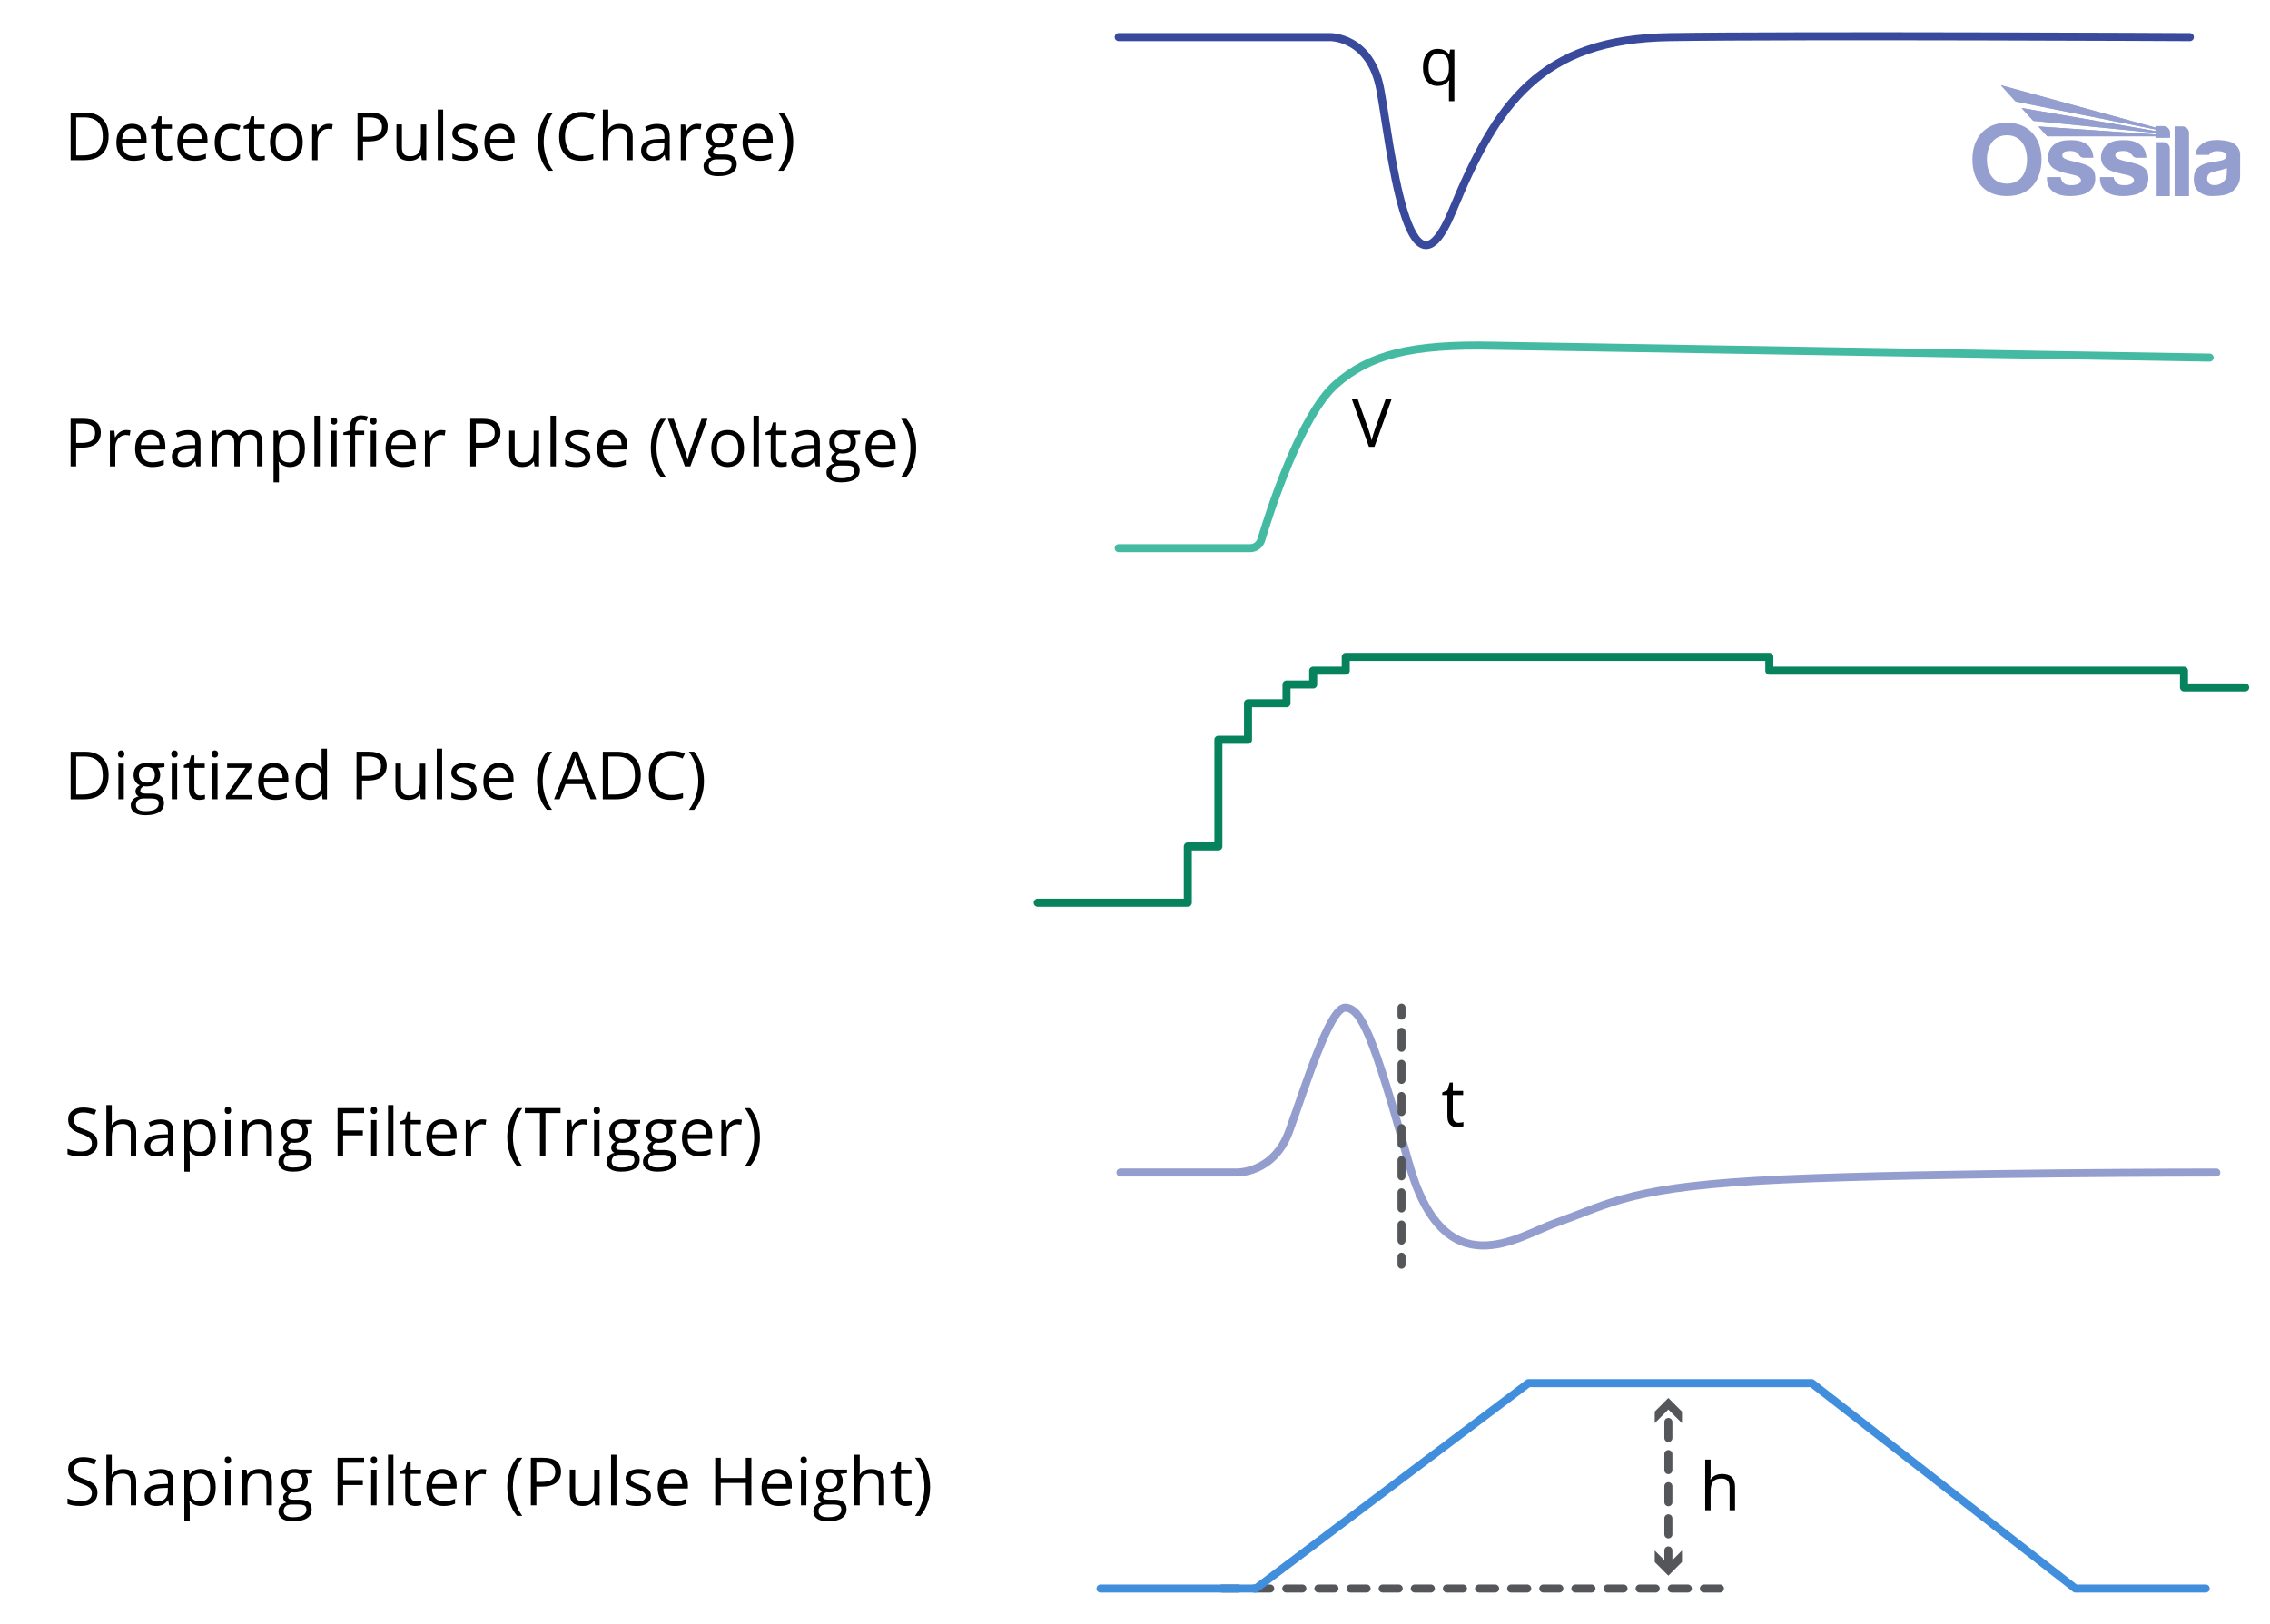 <svg viewBox="0 0 848 606.89" xmlns:xlink="http://www.w3.org/1999/xlink" height="606.89" width="848" xmlns="http://www.w3.org/2000/svg" data-name="Layer 2" id="Layer_2">
  <defs>
    <style>
      .cls-1 {
        fill: #54565a;
      }

      .cls-2 {
        stroke: #39499b;
      }

      .cls-2, .cls-3, .cls-4, .cls-5, .cls-6, .cls-7 {
        fill: none;
      }

      .cls-2, .cls-3, .cls-5, .cls-6, .cls-7 {
        stroke-linecap: round;
        stroke-linejoin: round;
        stroke-width: 3px;
      }

      .cls-3 {
        stroke: #418edd;
      }

      .cls-5 {
        stroke: #939ecf;
      }

      .cls-8 {
        clip-path: url(#clippath-1);
      }

      .cls-9 {
        fill: #949fd0;
      }

      .cls-10 {
        clip-path: url(#clippath-3);
      }

      .cls-11 {
        clip-path: url(#clippath-2);
      }

      .cls-12 {
        clip-path: url(#clippath);
      }

      .cls-6 {
        stroke: #44baa3;
      }

      .cls-7 {
        stroke: #06835c;
      }
    </style>
    <clipPath id="clippath">
      <rect height="41.42" width="100" y="31.84" x="736.84" class="cls-4"></rect>
    </clipPath>
    <clipPath id="clippath-1">
      <rect height="41.42" width="100" y="31.84" x="736.84" class="cls-4"></rect>
    </clipPath>
    <clipPath id="clippath-2">
      <path d="M747.46,31.84l5.53,6.12,52.26,10.41v.6l-50.05-8.61,4.36,4.8,45.69,4.5v.59c-14.65-1.01-29.15-1.99-43.79-3l3.34,3.68c13.52,0,26.92,0,40.44,0v.51h5.38v-1.79c0-1.39-1.11-2.53-2.47-2.53h-2.91v.56l-57.79-15.84Z" class="cls-4"></path>
    </clipPath>
    <clipPath id="clippath-3">
      <rect height="41.42" width="100" y="31.84" x="736.84" class="cls-4"></rect>
    </clipPath>
  </defs>
  <g>
    <path d="M40.57,50.79c0,2.93-.8,5.18-2.39,6.73-1.59,1.55-3.88,2.33-6.87,2.33h-4.92v-17.77h5.45c2.76,0,4.91.77,6.44,2.3,1.53,1.53,2.3,3.67,2.3,6.42ZM38.38,50.86c0-2.32-.58-4.06-1.74-5.24-1.16-1.17-2.89-1.76-5.18-1.76h-3v14.2h2.52c2.46,0,4.32-.61,5.56-1.82,1.24-1.21,1.86-3,1.86-5.38Z"></path>
    <path d="M49.86,60.09c-1.97,0-3.52-.6-4.66-1.8s-1.71-2.87-1.71-5,.53-3.85,1.59-5.12,2.48-1.9,4.26-1.9c1.67,0,2.99.55,3.96,1.65.97,1.1,1.46,2.55,1.46,4.35v1.28h-9.18c.04,1.56.44,2.75,1.19,3.56s1.81,1.22,3.17,1.22c1.43,0,2.85-.3,4.25-.9v1.8c-.71.31-1.39.53-2.02.66-.64.13-1.4.2-2.3.2ZM49.31,47.97c-1.07,0-1.92.35-2.56,1.05-.64.7-1.01,1.66-1.12,2.89h6.97c0-1.27-.28-2.25-.85-2.92s-1.38-1.02-2.43-1.02Z"></path>
    <path d="M62.5,58.43c.36,0,.7-.03,1.03-.08.33-.05.6-.11.79-.16v1.54c-.22.1-.54.19-.97.26-.43.07-.81.1-1.15.1-2.58,0-3.87-1.36-3.87-4.07v-7.93h-1.91v-.97l1.91-.84.85-2.84h1.17v3.09h3.87v1.57h-3.87v7.84c0,.8.19,1.42.57,1.85s.9.64,1.57.64Z"></path>
    <path d="M72.61,60.09c-1.97,0-3.52-.6-4.66-1.8s-1.71-2.87-1.71-5,.53-3.85,1.59-5.12,2.48-1.9,4.26-1.9c1.67,0,2.99.55,3.96,1.65.97,1.1,1.46,2.55,1.46,4.35v1.28h-9.18c.04,1.56.44,2.75,1.19,3.56s1.81,1.22,3.17,1.22c1.43,0,2.85-.3,4.25-.9v1.8c-.71.31-1.39.53-2.02.66-.64.13-1.4.2-2.3.2ZM72.07,47.97c-1.07,0-1.92.35-2.56,1.05-.64.7-1.01,1.66-1.12,2.89h6.97c0-1.27-.28-2.25-.85-2.92s-1.38-1.02-2.43-1.02Z"></path>
    <path d="M86.28,60.09c-1.93,0-3.42-.59-4.48-1.78-1.06-1.19-1.59-2.87-1.59-5.04s.54-3.95,1.61-5.17c1.07-1.22,2.6-1.82,4.59-1.82.64,0,1.28.07,1.92.21s1.14.3,1.51.49l-.62,1.71c-.45-.18-.93-.33-1.46-.44-.53-.12-.99-.18-1.4-.18-2.71,0-4.06,1.73-4.06,5.18,0,1.64.33,2.89.99,3.77.66.88,1.64,1.31,2.94,1.31,1.11,0,2.25-.24,3.42-.72v1.79c-.89.46-2.01.69-3.37.69Z"></path>
    <path d="M97.11,58.43c.36,0,.7-.03,1.03-.08.33-.05.6-.11.79-.16v1.54c-.22.1-.54.19-.97.26-.43.07-.81.1-1.15.1-2.58,0-3.87-1.36-3.87-4.07v-7.93h-1.91v-.97l1.91-.84.85-2.84h1.17v3.09h3.87v1.57h-3.87v7.84c0,.8.19,1.42.57,1.85s.9.64,1.57.64Z"></path>
    <path d="M113.09,53.17c0,2.17-.55,3.87-1.64,5.09-1.09,1.22-2.61,1.83-4.53,1.83-1.19,0-2.25-.28-3.17-.84s-1.64-1.36-2.14-2.41c-.5-1.04-.75-2.27-.75-3.67,0-2.17.54-3.86,1.63-5.08,1.09-1.21,2.59-1.82,4.52-1.82s3.35.62,4.44,1.86c1.1,1.24,1.65,2.92,1.65,5.03ZM102.94,53.17c0,1.7.34,3,1.02,3.89.68.89,1.68,1.34,3,1.34s2.32-.44,3.01-1.33c.69-.89,1.03-2.19,1.03-3.9s-.34-2.98-1.03-3.86c-.68-.88-1.7-1.32-3.03-1.32s-2.32.43-2.99,1.3c-.67.87-1.01,2.16-1.01,3.88Z"></path>
    <path d="M122.71,46.28c.59,0,1.12.05,1.59.15l-.28,1.87c-.55-.12-1.04-.18-1.46-.18-1.08,0-2,.44-2.77,1.31s-1.15,1.97-1.15,3.27v7.15h-2.02v-13.32h1.67l.23,2.47h.1c.49-.87,1.09-1.54,1.79-2.01.7-.47,1.46-.71,2.3-.71Z"></path>
    <path d="M144.83,47.25c0,1.8-.61,3.18-1.84,4.15-1.23.97-2.98,1.45-5.27,1.45h-2.09v6.99h-2.07v-17.77h4.61c4.44,0,6.66,1.73,6.66,5.18ZM135.63,51.08h1.86c1.83,0,3.16-.3,3.98-.89.82-.59,1.23-1.54,1.23-2.84,0-1.18-.39-2.05-1.15-2.63-.77-.58-1.97-.86-3.6-.86h-2.31v7.22Z"></path>
    <path d="M150.14,46.52v8.64c0,1.09.25,1.9.74,2.43s1.27.8,2.32.8c1.39,0,2.41-.38,3.06-1.14.64-.76.97-2.01.97-3.73v-7h2.02v13.32h-1.67l-.29-1.79h-.11c-.41.66-.99,1.16-1.72,1.51-.73.35-1.57.52-2.51.52-1.62,0-2.83-.38-3.64-1.16-.81-.77-1.21-2-1.21-3.7v-8.72h2.04Z"></path>
    <path d="M165.55,59.85h-2.02v-18.92h2.02v18.92Z"></path>
    <path d="M178.42,56.21c0,1.24-.46,2.2-1.39,2.87s-2.22,1.01-3.89,1.01c-1.77,0-3.14-.28-4.13-.84v-1.87c.64.32,1.33.58,2.06.77.73.19,1.44.28,2.12.28,1.05,0,1.86-.17,2.43-.5s.85-.85.85-1.54c0-.52-.23-.96-.67-1.33-.45-.37-1.33-.8-2.63-1.31-1.24-.46-2.12-.87-2.64-1.21-.52-.34-.91-.74-1.17-1.17s-.38-.96-.38-1.57c0-1.09.44-1.94,1.33-2.57.88-.63,2.09-.94,3.63-.94,1.43,0,2.84.29,4.21.88l-.72,1.64c-1.34-.55-2.55-.83-3.63-.83-.96,0-1.68.15-2.16.45s-.73.71-.73,1.24c0,.36.09.66.27.91.18.25.48.49.88.72.4.23,1.18.55,2.33.98,1.58.58,2.65,1.15,3.2,1.74.55.58.83,1.32.83,2.2Z"></path>
    <path d="M187.33,60.09c-1.97,0-3.52-.6-4.66-1.8s-1.71-2.87-1.71-5,.53-3.85,1.59-5.12,2.48-1.9,4.26-1.9c1.67,0,2.99.55,3.96,1.65.97,1.1,1.46,2.55,1.46,4.35v1.28h-9.18c.04,1.56.44,2.75,1.19,3.56s1.81,1.22,3.17,1.22c1.43,0,2.85-.3,4.25-.9v1.8c-.71.31-1.39.53-2.02.66-.64.13-1.4.2-2.3.2ZM186.78,47.97c-1.07,0-1.92.35-2.56,1.05-.64.7-1.01,1.66-1.12,2.89h6.97c0-1.27-.28-2.25-.85-2.92s-1.38-1.02-2.43-1.02Z"></path>
    <path d="M200.99,53.03c0-2.15.31-4.16.94-6.03.63-1.87,1.53-3.51,2.72-4.92h1.97c-1.17,1.56-2.04,3.28-2.63,5.15s-.88,3.8-.88,5.77.3,3.85.9,5.7c.6,1.86,1.46,3.55,2.59,5.08h-1.94c-1.19-1.38-2.1-2.99-2.72-4.83-.62-1.84-.94-3.82-.94-5.93Z"></path>
    <path d="M217.42,43.67c-1.95,0-3.5.65-4.63,1.95s-1.7,3.08-1.7,5.34.54,4.12,1.64,5.39c1.09,1.27,2.64,1.9,4.66,1.9,1.24,0,2.65-.22,4.24-.67v1.81c-1.23.46-2.75.69-4.56.69-2.62,0-4.64-.79-6.06-2.38-1.42-1.59-2.13-3.84-2.13-6.77,0-1.83.34-3.44,1.03-4.81.68-1.38,1.67-2.44,2.97-3.18,1.29-.75,2.81-1.12,4.56-1.12,1.86,0,3.49.34,4.89,1.02l-.88,1.78c-1.35-.63-2.69-.95-4.04-.95Z"></path>
    <path d="M234.33,59.85v-8.62c0-1.09-.25-1.9-.74-2.43-.49-.54-1.27-.8-2.32-.8-1.4,0-2.43.38-3.07,1.14-.64.76-.97,2.01-.97,3.74v6.97h-2.02v-18.92h2.02v5.73c0,.69-.03,1.26-.1,1.71h.12c.4-.64.96-1.14,1.7-1.51.73-.37,1.57-.55,2.51-.55,1.63,0,2.85.39,3.67,1.16.81.77,1.22,2,1.22,3.69v8.69h-2.02Z"></path>
    <path d="M248.68,59.85l-.4-1.9h-.1c-.66.83-1.33,1.4-1.99,1.7-.66.29-1.48.44-2.47.44-1.32,0-2.36-.34-3.11-1.02s-1.12-1.65-1.12-2.91c0-2.69,2.15-4.1,6.46-4.23l2.26-.07v-.83c0-1.04-.23-1.82-.67-2.32s-1.17-.75-2.16-.75c-1.11,0-2.37.34-3.77,1.02l-.62-1.54c.66-.36,1.38-.64,2.16-.84.78-.2,1.57-.3,2.35-.3,1.59,0,2.77.35,3.53,1.06s1.15,1.84,1.15,3.39v9.09h-1.5ZM244.12,58.43c1.26,0,2.24-.34,2.96-1.03.72-.69,1.08-1.65,1.08-2.89v-1.2l-2.02.08c-1.6.06-2.76.31-3.47.75-.71.44-1.06,1.13-1.06,2.06,0,.73.22,1.29.66,1.67.44.38,1.06.57,1.85.57Z"></path>
    <path d="M260.41,46.28c.59,0,1.12.05,1.59.15l-.28,1.87c-.55-.12-1.04-.18-1.46-.18-1.08,0-2,.44-2.77,1.31s-1.15,1.97-1.15,3.27v7.15h-2.02v-13.32h1.67l.23,2.47h.1c.49-.87,1.09-1.54,1.79-2.01.7-.47,1.46-.71,2.3-.71Z"></path>
    <path d="M275.4,46.52v1.28l-2.47.29c.23.28.43.65.61,1.11s.27.97.27,1.55c0,1.3-.45,2.35-1.34,3.12s-2.12,1.17-3.67,1.17c-.4,0-.77-.03-1.12-.1-.86.45-1.29,1.03-1.29,1.71,0,.36.15.63.45.81.3.17.81.26,1.54.26h2.36c1.44,0,2.55.3,3.32.91.77.61,1.16,1.49,1.16,2.65,0,1.48-.59,2.6-1.77,3.37-1.18.77-2.91,1.16-5.18,1.16-1.74,0-3.09-.32-4.03-.97-.94-.65-1.42-1.56-1.42-2.75,0-.81.26-1.51.78-2.1.52-.59,1.25-.99,2.19-1.2-.34-.15-.63-.39-.86-.72s-.35-.7-.35-1.13c0-.49.13-.91.39-1.28.26-.36.67-.72,1.23-1.06-.69-.28-1.25-.77-1.68-1.45s-.65-1.46-.65-2.33c0-1.46.44-2.58,1.31-3.37.88-.79,2.12-1.19,3.72-1.19.7,0,1.33.08,1.88.24h4.61ZM264.78,62.08c0,.72.3,1.27.91,1.64.61.37,1.48.56,2.61.56,1.69,0,2.95-.25,3.76-.76.81-.51,1.22-1.19,1.22-2.06,0-.72-.22-1.22-.67-1.5-.45-.28-1.28-.42-2.52-.42h-2.42c-.92,0-1.63.22-2.14.66-.51.44-.77,1.07-.77,1.88ZM265.87,50.79c0,.93.26,1.64.79,2.12.53.48,1.26.72,2.2.72,1.97,0,2.95-.96,2.95-2.87s-1-3-2.99-3c-.95,0-1.68.26-2.19.77-.51.51-.77,1.27-.77,2.27Z"></path>
    <path d="M283.77,60.09c-1.97,0-3.52-.6-4.66-1.8s-1.71-2.87-1.71-5,.53-3.85,1.59-5.12,2.48-1.9,4.26-1.9c1.67,0,2.99.55,3.96,1.65.97,1.1,1.46,2.55,1.46,4.35v1.28h-9.18c.04,1.56.44,2.75,1.19,3.56s1.81,1.22,3.17,1.22c1.43,0,2.85-.3,4.25-.9v1.8c-.71.31-1.39.53-2.02.66-.64.13-1.4.2-2.3.2ZM283.22,47.97c-1.07,0-1.92.35-2.56,1.05-.64.7-1.01,1.66-1.12,2.89h6.97c0-1.27-.28-2.25-.85-2.92s-1.38-1.02-2.43-1.02Z"></path>
    <path d="M296.33,53.03c0,2.13-.31,4.12-.94,5.96s-1.53,3.44-2.72,4.8h-1.95c1.13-1.52,1.99-3.21,2.59-5.08.6-1.86.9-3.76.9-5.71s-.29-3.9-.88-5.77c-.59-1.87-1.46-3.59-2.63-5.15h1.97c1.19,1.42,2.1,3.07,2.72,4.94s.94,3.88.94,6.01Z"></path>
  </g>
  <g>
    <path d="M37.65,161.66c0,1.8-.61,3.18-1.84,4.15-1.23.97-2.98,1.45-5.27,1.45h-2.09v6.99h-2.07v-17.77h4.61c4.44,0,6.66,1.73,6.66,5.18ZM28.45,165.49h1.86c1.83,0,3.16-.3,3.98-.89.82-.59,1.23-1.54,1.23-2.84,0-1.18-.39-2.05-1.15-2.63-.77-.58-1.97-.86-3.6-.86h-2.31v7.22Z"></path>
    <path d="M47.15,160.69c.59,0,1.12.05,1.59.15l-.28,1.87c-.55-.12-1.04-.18-1.46-.18-1.08,0-2,.44-2.77,1.31s-1.15,1.97-1.15,3.27v7.15h-2.02v-13.32h1.67l.23,2.47h.1c.49-.87,1.09-1.54,1.79-2.01.7-.47,1.46-.71,2.3-.71Z"></path>
    <path d="M56.86,174.5c-1.97,0-3.52-.6-4.66-1.8s-1.71-2.87-1.71-5,.53-3.85,1.59-5.12,2.48-1.9,4.26-1.9c1.67,0,2.99.55,3.96,1.65.97,1.1,1.46,2.55,1.46,4.35v1.28h-9.18c.04,1.56.44,2.75,1.19,3.56s1.81,1.22,3.17,1.22c1.43,0,2.85-.3,4.25-.9v1.8c-.71.31-1.39.53-2.02.66-.64.13-1.4.2-2.3.2ZM56.31,162.38c-1.07,0-1.92.35-2.56,1.05-.64.7-1.01,1.66-1.12,2.89h6.97c0-1.27-.28-2.25-.85-2.92s-1.38-1.02-2.43-1.02Z"></path>
    <path d="M73.39,174.26l-.4-1.9h-.1c-.66.83-1.33,1.4-1.99,1.7-.66.29-1.48.44-2.47.44-1.32,0-2.36-.34-3.11-1.02s-1.12-1.65-1.12-2.91c0-2.69,2.15-4.1,6.46-4.23l2.26-.07v-.83c0-1.04-.23-1.82-.67-2.32s-1.17-.75-2.16-.75c-1.11,0-2.37.34-3.77,1.02l-.62-1.54c.66-.36,1.38-.64,2.16-.84.78-.2,1.57-.3,2.35-.3,1.59,0,2.77.35,3.53,1.06s1.15,1.84,1.15,3.39v9.09h-1.5ZM68.83,172.83c1.26,0,2.24-.34,2.96-1.03.72-.69,1.08-1.65,1.08-2.89v-1.2l-2.02.08c-1.6.06-2.76.31-3.47.75-.71.44-1.06,1.13-1.06,2.06,0,.73.22,1.29.66,1.67.44.38,1.06.57,1.85.57Z"></path>
    <path d="M96.03,174.26v-8.67c0-1.06-.23-1.86-.68-2.39-.45-.53-1.16-.8-2.12-.8-1.26,0-2.18.36-2.78,1.08-.6.72-.9,1.83-.9,3.33v7.44h-2.02v-8.67c0-1.06-.23-1.86-.68-2.39-.45-.53-1.16-.8-2.13-.8-1.26,0-2.19.38-2.78,1.14-.59.76-.88,2-.88,3.73v6.99h-2.02v-13.32h1.64l.33,1.82h.1c.38-.65.92-1.15,1.61-1.52.69-.36,1.47-.55,2.33-.55,2.08,0,3.44.75,4.08,2.26h.1c.4-.7.97-1.25,1.73-1.65.75-.4,1.61-.61,2.58-.61,1.51,0,2.64.39,3.39,1.16.75.77,1.12,2.01,1.12,3.71v8.69h-2.02Z"></path>
    <path d="M108.4,174.5c-.87,0-1.66-.16-2.38-.48-.72-.32-1.32-.81-1.81-1.48h-.15c.1.78.15,1.52.15,2.21v5.48h-2.02v-19.3h1.64l.28,1.82h.1c.52-.73,1.12-1.26,1.81-1.58.69-.32,1.48-.49,2.37-.49,1.77,0,3.13.6,4.09,1.81.96,1.21,1.44,2.9,1.44,5.08s-.49,3.89-1.46,5.1-2.33,1.82-4.07,1.82ZM108.11,162.4c-1.36,0-2.35.38-2.95,1.13-.61.75-.92,1.95-.94,3.6v.45c0,1.87.31,3.21.94,4.02s1.62,1.21,3,1.21c1.15,0,2.05-.47,2.7-1.4.65-.93.98-2.22.98-3.85s-.33-2.94-.98-3.82c-.65-.89-1.57-1.33-2.75-1.33Z"></path>
    <path d="M119.47,174.26h-2.02v-18.92h2.02v18.92Z"></path>
    <path d="M123.58,157.32c0-.46.11-.8.34-1.01s.51-.32.85-.32.6.11.84.33c.23.22.35.55.35,1.01s-.12.79-.35,1.01c-.24.22-.51.33-.84.33-.34,0-.62-.11-.85-.33-.23-.22-.34-.56-.34-1.01ZM125.77,174.26h-2.02v-13.32h2.02v13.32Z"></path>
    <path d="M136.06,162.5h-3.39v11.75h-2.02v-11.75h-2.38v-.91l2.38-.73v-.74c0-3.27,1.43-4.91,4.29-4.91.71,0,1.53.14,2.48.43l-.52,1.62c-.78-.25-1.44-.38-1.99-.38-.76,0-1.33.25-1.69.76-.36.51-.55,1.32-.55,2.44v.86h3.39v1.57ZM138.32,157.32c0-.46.11-.8.34-1.01.23-.21.51-.32.85-.32s.6.11.84.33c.24.22.35.55.35,1.01s-.12.79-.35,1.01c-.23.22-.51.33-.84.33-.34,0-.62-.11-.85-.33-.23-.22-.34-.56-.34-1.01ZM140.5,174.26h-2.02v-13.32h2.02v13.32Z"></path>
    <path d="M150.41,174.5c-1.97,0-3.52-.6-4.66-1.8s-1.71-2.87-1.71-5,.53-3.85,1.59-5.12,2.48-1.9,4.26-1.9c1.67,0,2.99.55,3.96,1.65.97,1.1,1.46,2.55,1.46,4.35v1.28h-9.18c.04,1.56.44,2.75,1.19,3.56s1.81,1.22,3.17,1.22c1.43,0,2.85-.3,4.25-.9v1.8c-.71.31-1.39.53-2.02.66-.64.13-1.4.2-2.3.2ZM149.87,162.38c-1.07,0-1.92.35-2.56,1.05-.64.7-1.01,1.66-1.12,2.89h6.97c0-1.27-.28-2.25-.85-2.92s-1.38-1.02-2.43-1.02Z"></path>
    <path d="M164.83,160.69c.59,0,1.12.05,1.59.15l-.28,1.87c-.55-.12-1.04-.18-1.46-.18-1.08,0-2,.44-2.77,1.31s-1.15,1.97-1.15,3.27v7.15h-2.02v-13.32h1.67l.23,2.47h.1c.49-.87,1.09-1.54,1.79-2.01.7-.47,1.46-.71,2.3-.71Z"></path>
    <path d="M186.95,161.66c0,1.8-.61,3.18-1.84,4.15-1.23.97-2.98,1.45-5.27,1.45h-2.09v6.99h-2.07v-17.77h4.61c4.44,0,6.66,1.73,6.66,5.18ZM177.75,165.49h1.86c1.83,0,3.16-.3,3.98-.89.82-.59,1.23-1.54,1.23-2.84,0-1.18-.39-2.05-1.15-2.63-.77-.58-1.97-.86-3.6-.86h-2.31v7.22Z"></path>
    <path d="M192.27,160.93v8.64c0,1.09.25,1.9.74,2.43s1.27.8,2.32.8c1.39,0,2.41-.38,3.06-1.14.64-.76.97-2.01.97-3.73v-7h2.02v13.32h-1.67l-.29-1.79h-.11c-.41.66-.99,1.16-1.72,1.51-.73.35-1.57.52-2.51.52-1.62,0-2.83-.38-3.64-1.16-.81-.77-1.21-2-1.21-3.7v-8.72h2.04Z"></path>
    <path d="M207.67,174.26h-2.02v-18.92h2.02v18.92Z"></path>
    <path d="M220.54,170.62c0,1.24-.46,2.2-1.39,2.87s-2.22,1.01-3.89,1.01c-1.77,0-3.14-.28-4.13-.84v-1.87c.64.32,1.33.58,2.06.77.73.19,1.44.28,2.12.28,1.05,0,1.86-.17,2.43-.5s.85-.85.85-1.54c0-.52-.23-.96-.67-1.33-.45-.37-1.33-.8-2.63-1.31-1.24-.46-2.12-.87-2.64-1.21-.52-.34-.91-.74-1.17-1.17s-.38-.96-.38-1.57c0-1.09.44-1.94,1.33-2.57.88-.63,2.09-.94,3.63-.94,1.43,0,2.84.29,4.21.88l-.72,1.64c-1.34-.55-2.55-.83-3.63-.83-.96,0-1.68.15-2.16.45s-.73.71-.73,1.24c0,.36.09.66.27.91.18.25.48.49.88.72.4.23,1.18.55,2.33.98,1.58.58,2.65,1.15,3.2,1.74.55.58.83,1.32.83,2.2Z"></path>
    <path d="M229.45,174.5c-1.97,0-3.52-.6-4.66-1.8s-1.71-2.87-1.71-5,.53-3.85,1.59-5.12,2.48-1.9,4.26-1.9c1.67,0,2.99.55,3.96,1.65.97,1.1,1.46,2.55,1.46,4.35v1.28h-9.18c.04,1.56.44,2.75,1.19,3.56s1.81,1.22,3.17,1.22c1.43,0,2.85-.3,4.25-.9v1.8c-.71.31-1.39.53-2.02.66-.64.13-1.4.2-2.3.2ZM228.9,162.38c-1.07,0-1.92.35-2.56,1.05-.64.7-1.01,1.66-1.12,2.89h6.97c0-1.27-.28-2.25-.85-2.92s-1.38-1.02-2.43-1.02Z"></path>
    <path d="M243.12,167.44c0-2.15.31-4.16.94-6.03.63-1.87,1.53-3.51,2.72-4.92h1.97c-1.17,1.56-2.04,3.28-2.63,5.15s-.88,3.8-.88,5.77.3,3.85.9,5.7c.6,1.86,1.46,3.55,2.59,5.08h-1.94c-1.19-1.38-2.1-2.99-2.72-4.83-.62-1.84-.94-3.82-.94-5.93Z"></path>
    <path d="M262.08,156.48h2.22l-6.41,17.77h-2.04l-6.37-17.77h2.19l4.08,11.5c.47,1.32.84,2.61,1.12,3.85.29-1.31.67-2.62,1.14-3.93l4.06-11.43Z"></path>
    <path d="M277.94,167.58c0,2.17-.55,3.87-1.64,5.09-1.09,1.22-2.61,1.83-4.53,1.83-1.19,0-2.25-.28-3.17-.84s-1.64-1.36-2.14-2.41c-.5-1.04-.75-2.27-.75-3.67,0-2.17.54-3.86,1.63-5.08,1.09-1.21,2.59-1.82,4.52-1.82s3.35.62,4.44,1.86c1.1,1.24,1.65,2.92,1.65,5.03ZM267.79,167.58c0,1.7.34,3,1.02,3.89.68.89,1.68,1.34,3,1.34s2.32-.44,3.01-1.33c.69-.89,1.03-2.19,1.03-3.9s-.34-2.98-1.03-3.86c-.68-.88-1.7-1.32-3.03-1.32s-2.32.43-2.99,1.3c-.67.87-1.01,2.16-1.01,3.88Z"></path>
    <path d="M283.5,174.26h-2.02v-18.92h2.02v18.92Z"></path>
    <path d="M292.08,172.83c.36,0,.7-.03,1.03-.08.33-.05.6-.11.79-.16v1.54c-.22.1-.54.19-.97.26-.43.07-.81.1-1.15.1-2.58,0-3.87-1.36-3.87-4.07v-7.93h-1.91v-.97l1.91-.84.85-2.84h1.17v3.09h3.87v1.57h-3.87v7.84c0,.8.19,1.42.57,1.85s.9.64,1.57.64Z"></path>
    <path d="M304.76,174.26l-.4-1.9h-.1c-.66.83-1.33,1.4-1.99,1.7-.66.29-1.48.44-2.47.44-1.32,0-2.36-.34-3.11-1.02s-1.12-1.65-1.12-2.91c0-2.69,2.15-4.1,6.46-4.23l2.26-.07v-.83c0-1.04-.23-1.82-.67-2.32s-1.17-.75-2.16-.75c-1.11,0-2.37.34-3.77,1.02l-.62-1.54c.66-.36,1.38-.64,2.16-.84.78-.2,1.57-.3,2.35-.3,1.59,0,2.77.35,3.53,1.06s1.15,1.84,1.15,3.39v9.09h-1.5ZM300.2,172.83c1.26,0,2.24-.34,2.96-1.03.72-.69,1.08-1.65,1.08-2.89v-1.2l-2.02.08c-1.6.06-2.76.31-3.47.75-.71.44-1.06,1.13-1.06,2.06,0,.73.22,1.29.66,1.67.44.38,1.06.57,1.85.57Z"></path>
    <path d="M321.32,160.93v1.28l-2.47.29c.23.28.43.65.61,1.11s.27.97.27,1.55c0,1.3-.45,2.35-1.34,3.12s-2.12,1.17-3.67,1.17c-.4,0-.77-.03-1.12-.1-.86.45-1.29,1.03-1.29,1.71,0,.36.15.63.45.81.3.17.81.26,1.54.26h2.36c1.44,0,2.55.3,3.32.91.77.61,1.16,1.49,1.16,2.65,0,1.48-.59,2.6-1.77,3.37-1.18.77-2.91,1.16-5.18,1.16-1.74,0-3.09-.32-4.03-.97-.94-.65-1.42-1.56-1.42-2.75,0-.81.26-1.51.78-2.1.52-.59,1.25-.99,2.19-1.2-.34-.15-.63-.39-.86-.72s-.35-.7-.35-1.13c0-.49.13-.91.39-1.28.26-.36.67-.72,1.23-1.06-.69-.28-1.25-.77-1.68-1.45s-.65-1.46-.65-2.33c0-1.46.44-2.58,1.31-3.37.88-.79,2.12-1.19,3.72-1.19.7,0,1.33.08,1.88.24h4.61ZM310.69,176.49c0,.72.3,1.27.91,1.64.61.37,1.48.56,2.61.56,1.69,0,2.95-.25,3.76-.76.81-.51,1.22-1.19,1.22-2.06,0-.72-.22-1.22-.67-1.5-.45-.28-1.28-.42-2.52-.42h-2.42c-.92,0-1.63.22-2.14.66-.51.44-.77,1.07-.77,1.88ZM311.79,165.2c0,.93.26,1.64.79,2.12.53.48,1.26.72,2.2.72,1.97,0,2.95-.96,2.95-2.87s-1-3-2.99-3c-.95,0-1.68.26-2.19.77-.51.51-.77,1.27-.77,2.27Z"></path>
    <path d="M329.68,174.5c-1.97,0-3.52-.6-4.66-1.8s-1.71-2.87-1.71-5,.53-3.85,1.59-5.12,2.48-1.9,4.26-1.9c1.67,0,2.99.55,3.96,1.65.97,1.1,1.46,2.55,1.46,4.35v1.28h-9.18c.04,1.56.44,2.75,1.19,3.56s1.81,1.22,3.17,1.22c1.43,0,2.85-.3,4.25-.9v1.8c-.71.31-1.39.53-2.02.66-.64.13-1.4.2-2.3.2ZM329.13,162.38c-1.07,0-1.92.35-2.56,1.05-.64.7-1.01,1.66-1.12,2.89h6.97c0-1.27-.28-2.25-.85-2.92s-1.38-1.02-2.43-1.02Z"></path>
    <path d="M342.25,167.44c0,2.13-.31,4.12-.94,5.96s-1.53,3.44-2.72,4.8h-1.95c1.13-1.52,1.99-3.21,2.59-5.08.6-1.86.9-3.76.9-5.71s-.29-3.9-.88-5.77c-.59-1.87-1.46-3.59-2.63-5.15h1.97c1.19,1.42,2.1,3.07,2.72,4.94s.94,3.88.94,6.01Z"></path>
  </g>
  <g>
    <path d="M40.57,289.61c0,2.93-.8,5.18-2.39,6.73-1.59,1.55-3.88,2.33-6.87,2.33h-4.92v-17.77h5.45c2.76,0,4.91.77,6.44,2.3,1.53,1.53,2.3,3.67,2.3,6.42ZM38.38,289.68c0-2.32-.58-4.06-1.74-5.24-1.16-1.17-2.89-1.76-5.18-1.76h-3v14.2h2.52c2.46,0,4.32-.61,5.56-1.82,1.24-1.21,1.86-3,1.86-5.38Z"></path>
    <path d="M44.06,281.73c0-.46.11-.8.34-1.01s.51-.32.85-.32.6.11.84.33c.23.22.35.55.35,1.01s-.12.79-.35,1.01c-.24.22-.51.33-.84.33-.34,0-.62-.11-.85-.33-.23-.22-.34-.56-.34-1.01ZM46.25,298.66h-2.02v-13.32h2.02v13.32Z"></path>
    <path d="M61.43,285.34v1.28l-2.47.29c.23.28.43.65.61,1.11s.27.97.27,1.55c0,1.3-.45,2.35-1.34,3.12s-2.12,1.17-3.67,1.17c-.4,0-.77-.03-1.12-.1-.86.45-1.29,1.03-1.29,1.71,0,.36.15.63.45.81.3.17.81.26,1.54.26h2.36c1.44,0,2.55.3,3.32.91.77.61,1.16,1.49,1.16,2.65,0,1.48-.59,2.6-1.77,3.37-1.18.77-2.91,1.16-5.18,1.16-1.74,0-3.09-.32-4.03-.97-.94-.65-1.42-1.56-1.42-2.75,0-.81.26-1.51.78-2.1.52-.59,1.25-.99,2.19-1.2-.34-.15-.63-.39-.86-.72s-.35-.7-.35-1.13c0-.49.13-.91.39-1.28.26-.36.67-.72,1.23-1.06-.69-.28-1.25-.77-1.68-1.45s-.65-1.46-.65-2.33c0-1.46.44-2.58,1.31-3.37.88-.79,2.12-1.19,3.72-1.19.7,0,1.33.08,1.88.24h4.61ZM50.8,300.9c0,.72.3,1.27.91,1.64.61.37,1.48.56,2.61.56,1.69,0,2.95-.25,3.76-.76.81-.51,1.22-1.19,1.22-2.06,0-.72-.22-1.22-.67-1.5-.45-.28-1.28-.42-2.52-.42h-2.42c-.92,0-1.63.22-2.14.66-.51.44-.77,1.07-.77,1.88ZM51.9,289.61c0,.93.26,1.64.79,2.12.53.48,1.26.72,2.2.72,1.97,0,2.95-.96,2.95-2.87s-1-3-2.99-3c-.95,0-1.68.26-2.19.77-.51.51-.77,1.27-.77,2.27Z"></path>
    <path d="M63.99,281.73c0-.46.11-.8.34-1.01s.51-.32.85-.32.6.11.84.33c.23.22.35.55.35,1.01s-.12.79-.35,1.01c-.24.22-.51.33-.84.33-.34,0-.62-.11-.85-.33-.23-.22-.34-.56-.34-1.01ZM66.18,298.66h-2.02v-13.32h2.02v13.32Z"></path>
    <path d="M74.76,297.24c.36,0,.7-.03,1.03-.08.33-.05.6-.11.79-.16v1.54c-.22.1-.54.19-.97.26-.43.07-.81.1-1.15.1-2.58,0-3.87-1.36-3.87-4.07v-7.93h-1.91v-.97l1.91-.84.85-2.84h1.17v3.09h3.87v1.57h-3.87v7.84c0,.8.19,1.42.57,1.85s.9.64,1.57.64Z"></path>
    <path d="M79.08,281.73c0-.46.11-.8.34-1.01s.51-.32.85-.32.6.11.84.33c.23.22.35.55.35,1.01s-.12.79-.35,1.01c-.24.22-.51.33-.84.33-.34,0-.62-.11-.85-.33-.23-.22-.34-.56-.34-1.01ZM81.27,298.66h-2.02v-13.32h2.02v13.32Z"></path>
    <path d="M94.07,298.66h-9.66v-1.37l7.27-10.38h-6.82v-1.57h9.03v1.57l-7.17,10.19h7.35v1.57Z"></path>
    <path d="M102.82,298.91c-1.97,0-3.52-.6-4.66-1.8s-1.71-2.87-1.71-5,.53-3.85,1.59-5.12,2.48-1.9,4.26-1.9c1.67,0,2.99.55,3.96,1.65.97,1.1,1.46,2.55,1.46,4.35v1.28h-9.18c.04,1.56.44,2.75,1.19,3.56s1.81,1.22,3.17,1.22c1.43,0,2.85-.3,4.25-.9v1.8c-.71.31-1.39.53-2.02.66-.64.13-1.4.2-2.3.2ZM102.27,286.79c-1.07,0-1.92.35-2.56,1.05-.64.7-1.01,1.66-1.12,2.89h6.97c0-1.27-.28-2.25-.85-2.92s-1.38-1.02-2.43-1.02Z"></path>
    <path d="M120.23,296.88h-.11c-.93,1.35-2.33,2.03-4.18,2.03-1.74,0-3.1-.6-4.07-1.79s-1.45-2.88-1.45-5.08.49-3.9,1.46-5.12c.97-1.22,2.33-1.82,4.06-1.82s3.19.66,4.16,1.97h.16l-.08-.96-.05-.94v-5.42h2.02v18.92h-1.64l-.27-1.79ZM116.19,297.22c1.38,0,2.38-.38,3-1.12.62-.75.93-1.96.93-3.63v-.43c0-1.89-.31-3.24-.94-4.04-.63-.81-1.63-1.21-3.01-1.21-1.18,0-2.09.46-2.72,1.38-.63.92-.94,2.22-.94,3.9s.31,2.99.94,3.85,1.54,1.3,2.75,1.3Z"></path>
    <path d="M144.46,286.07c0,1.8-.61,3.18-1.84,4.15-1.23.97-2.98,1.45-5.27,1.45h-2.09v6.99h-2.07v-17.77h4.61c4.44,0,6.66,1.73,6.66,5.18ZM135.25,289.9h1.86c1.83,0,3.16-.3,3.98-.89.82-.59,1.23-1.54,1.23-2.84,0-1.18-.39-2.05-1.15-2.63-.77-.58-1.97-.86-3.6-.86h-2.31v7.22Z"></path>
    <path d="M149.77,285.34v8.64c0,1.09.25,1.9.74,2.43s1.27.8,2.32.8c1.39,0,2.41-.38,3.06-1.14.64-.76.97-2.01.97-3.73v-7h2.02v13.32h-1.67l-.29-1.79h-.11c-.41.66-.99,1.16-1.72,1.51-.73.35-1.57.52-2.51.52-1.62,0-2.83-.38-3.64-1.16-.81-.77-1.21-2-1.21-3.7v-8.72h2.04Z"></path>
    <path d="M165.17,298.66h-2.02v-18.92h2.02v18.92Z"></path>
    <path d="M178.04,295.03c0,1.24-.46,2.2-1.39,2.87s-2.22,1.01-3.89,1.01c-1.77,0-3.14-.28-4.13-.84v-1.87c.64.32,1.33.58,2.06.77.73.19,1.44.28,2.12.28,1.05,0,1.86-.17,2.43-.5s.85-.85.85-1.54c0-.52-.23-.96-.67-1.33-.45-.37-1.33-.8-2.63-1.31-1.24-.46-2.12-.87-2.64-1.21-.52-.34-.91-.74-1.17-1.17s-.38-.96-.38-1.57c0-1.09.44-1.94,1.33-2.57.88-.63,2.09-.94,3.63-.94,1.43,0,2.84.29,4.21.88l-.72,1.64c-1.34-.55-2.55-.83-3.63-.83-.96,0-1.68.15-2.16.45s-.73.71-.73,1.24c0,.36.09.66.27.91.18.25.48.49.88.72.4.23,1.18.55,2.33.98,1.58.58,2.65,1.15,3.2,1.74.55.58.83,1.32.83,2.2Z"></path>
    <path d="M186.95,298.91c-1.97,0-3.52-.6-4.66-1.8s-1.71-2.87-1.71-5,.53-3.85,1.59-5.12,2.48-1.9,4.26-1.9c1.67,0,2.99.55,3.96,1.65.97,1.1,1.46,2.55,1.46,4.35v1.28h-9.18c.04,1.56.44,2.75,1.19,3.56s1.81,1.22,3.17,1.22c1.43,0,2.85-.3,4.25-.9v1.8c-.71.31-1.39.53-2.02.66-.64.13-1.4.2-2.3.2ZM186.41,286.79c-1.07,0-1.92.35-2.56,1.05-.64.7-1.01,1.66-1.12,2.89h6.97c0-1.27-.28-2.25-.85-2.92s-1.38-1.02-2.43-1.02Z"></path>
    <path d="M200.62,291.84c0-2.15.31-4.16.94-6.03.63-1.87,1.53-3.51,2.72-4.92h1.97c-1.17,1.56-2.04,3.28-2.63,5.15s-.88,3.8-.88,5.77.3,3.85.9,5.7c.6,1.86,1.46,3.55,2.59,5.08h-1.94c-1.19-1.38-2.1-2.99-2.72-4.83-.62-1.84-.94-3.82-.94-5.93Z"></path>
    <path d="M220.6,298.66l-2.21-5.65h-7.12l-2.19,5.65h-2.09l7.03-17.85h1.74l6.99,17.85h-2.14ZM217.75,291.15l-2.07-5.51c-.27-.7-.54-1.55-.83-2.56-.18.78-.43,1.63-.77,2.56l-2.09,5.51h5.75Z"></path>
    <path d="M239.37,289.61c0,2.93-.8,5.18-2.39,6.73-1.59,1.55-3.88,2.33-6.87,2.33h-4.92v-17.77h5.45c2.76,0,4.91.77,6.44,2.3,1.53,1.53,2.3,3.67,2.3,6.42ZM237.18,289.68c0-2.32-.58-4.06-1.74-5.24-1.16-1.17-2.89-1.76-5.18-1.76h-3v14.2h2.52c2.46,0,4.32-.61,5.56-1.82,1.24-1.21,1.86-3,1.86-5.38Z"></path>
    <path d="M250.94,282.48c-1.95,0-3.5.65-4.63,1.95s-1.7,3.08-1.7,5.34.54,4.12,1.64,5.39c1.09,1.27,2.64,1.9,4.66,1.9,1.24,0,2.65-.22,4.24-.67v1.81c-1.23.46-2.75.69-4.56.69-2.62,0-4.64-.79-6.06-2.38-1.42-1.59-2.13-3.84-2.13-6.77,0-1.83.34-3.44,1.03-4.81.68-1.38,1.67-2.44,2.97-3.18,1.29-.75,2.81-1.12,4.56-1.12,1.86,0,3.49.34,4.89,1.02l-.88,1.78c-1.35-.63-2.69-.95-4.04-.95Z"></path>
    <path d="M262.97,291.84c0,2.13-.31,4.12-.94,5.96s-1.53,3.44-2.72,4.8h-1.95c1.13-1.52,1.99-3.21,2.59-5.08.6-1.86.9-3.76.9-5.71s-.29-3.9-.88-5.77c-.59-1.87-1.46-3.59-2.63-5.15h1.97c1.19,1.42,2.1,3.07,2.72,4.94s.94,3.88.94,6.01Z"></path>
  </g>
  <g>
    <path d="M36.41,427.11c0,1.56-.57,2.78-1.7,3.66-1.13.88-2.67,1.31-4.62,1.31-2.11,0-3.73-.27-4.86-.81v-1.99c.73.31,1.52.55,2.38.73.86.18,1.71.27,2.55.27,1.38,0,2.41-.26,3.11-.78.7-.52,1.05-1.25,1.05-2.18,0-.62-.12-1.12-.37-1.51-.25-.39-.66-.76-1.24-1.09-.58-.33-1.46-.71-2.64-1.13-1.65-.59-2.83-1.29-3.54-2.1-.71-.81-1.06-1.87-1.06-3.17,0-1.37.51-2.46,1.54-3.27,1.03-.81,2.39-1.21,4.08-1.21s3.39.32,4.87.97l-.64,1.8c-1.47-.62-2.89-.92-4.28-.92-1.09,0-1.95.24-2.56.71s-.92,1.12-.92,1.96c0,.62.11,1.12.34,1.51.23.39.61.75,1.15,1.08.54.33,1.36.69,2.47,1.09,1.86.66,3.15,1.38,3.85,2.14.7.76,1.05,1.75,1.05,2.97Z"></path>
    <path d="M48.86,431.84v-8.62c0-1.09-.25-1.9-.74-2.43-.49-.54-1.27-.8-2.32-.8-1.4,0-2.43.38-3.07,1.14-.64.76-.97,2.01-.97,3.74v6.97h-2.02v-18.92h2.02v5.73c0,.69-.03,1.26-.1,1.71h.12c.4-.64.96-1.14,1.7-1.51.73-.37,1.57-.55,2.51-.55,1.63,0,2.85.39,3.67,1.16.81.77,1.22,2,1.22,3.69v8.69h-2.02Z"></path>
    <path d="M63.21,431.84l-.4-1.9h-.1c-.66.83-1.33,1.4-1.99,1.7-.66.29-1.48.44-2.47.44-1.32,0-2.36-.34-3.11-1.02s-1.12-1.65-1.12-2.91c0-2.69,2.15-4.1,6.46-4.23l2.26-.07v-.83c0-1.04-.23-1.82-.67-2.32s-1.17-.75-2.16-.75c-1.11,0-2.37.34-3.77,1.02l-.62-1.54c.66-.36,1.38-.64,2.16-.84.78-.2,1.57-.3,2.35-.3,1.59,0,2.77.35,3.53,1.06s1.15,1.84,1.15,3.39v9.09h-1.5ZM58.66,430.42c1.26,0,2.24-.34,2.96-1.03.72-.69,1.08-1.65,1.08-2.89v-1.2l-2.02.08c-1.6.06-2.76.31-3.47.75-.71.44-1.06,1.13-1.06,2.06,0,.73.22,1.29.66,1.67.44.38,1.06.57,1.85.57Z"></path>
    <path d="M75.07,432.08c-.87,0-1.66-.16-2.38-.48-.72-.32-1.32-.81-1.81-1.48h-.15c.1.78.15,1.52.15,2.21v5.48h-2.02v-19.3h1.64l.28,1.82h.1c.52-.73,1.12-1.26,1.81-1.58.69-.32,1.48-.49,2.37-.49,1.77,0,3.13.6,4.09,1.81.96,1.21,1.44,2.9,1.44,5.08s-.49,3.89-1.46,5.1-2.33,1.82-4.07,1.82ZM74.78,419.98c-1.36,0-2.35.38-2.95,1.13-.61.75-.92,1.95-.94,3.6v.45c0,1.87.31,3.21.94,4.02s1.62,1.21,3,1.21c1.15,0,2.05-.47,2.7-1.4.65-.93.98-2.22.98-3.85s-.33-2.94-.98-3.82c-.65-.89-1.57-1.33-2.75-1.33Z"></path>
    <path d="M83.95,414.9c0-.46.11-.8.34-1.01s.51-.32.85-.32.6.11.84.33c.23.22.35.55.35,1.01s-.12.79-.35,1.01c-.24.22-.51.33-.84.33-.34,0-.62-.11-.85-.33-.23-.22-.34-.56-.34-1.01ZM86.14,431.84h-2.02v-13.32h2.02v13.32Z"></path>
    <path d="M99.54,431.84v-8.62c0-1.09-.25-1.9-.74-2.43-.49-.54-1.27-.8-2.32-.8-1.39,0-2.42.38-3.06,1.13s-.97,2-.97,3.73v6.99h-2.02v-13.32h1.64l.33,1.82h.1c.41-.66.99-1.17,1.74-1.53s1.58-.54,2.49-.54c1.6,0,2.81.39,3.62,1.16.81.77,1.22,2.01,1.22,3.71v8.69h-2.02Z"></path>
    <path d="M116.6,418.51v1.28l-2.47.29c.23.28.43.65.61,1.11s.27.97.27,1.55c0,1.3-.45,2.35-1.34,3.12s-2.12,1.17-3.67,1.17c-.4,0-.77-.03-1.12-.1-.86.45-1.29,1.03-1.29,1.71,0,.36.15.63.45.81.3.17.81.26,1.54.26h2.36c1.44,0,2.55.3,3.32.91.77.61,1.16,1.49,1.16,2.65,0,1.48-.59,2.6-1.77,3.37-1.18.77-2.91,1.16-5.18,1.16-1.74,0-3.09-.32-4.03-.97-.94-.65-1.42-1.56-1.42-2.75,0-.81.26-1.51.78-2.1.52-.59,1.25-.99,2.19-1.2-.34-.15-.63-.39-.86-.72s-.35-.7-.35-1.13c0-.49.13-.91.39-1.28.26-.36.67-.72,1.23-1.06-.69-.28-1.25-.77-1.68-1.45s-.65-1.46-.65-2.33c0-1.46.44-2.58,1.31-3.37.88-.79,2.12-1.19,3.72-1.19.7,0,1.33.08,1.88.24h4.61ZM105.98,434.07c0,.72.3,1.27.91,1.64.61.37,1.48.56,2.61.56,1.69,0,2.95-.25,3.76-.76.81-.51,1.22-1.19,1.22-2.06,0-.72-.22-1.22-.67-1.5-.45-.28-1.28-.42-2.52-.42h-2.42c-.92,0-1.63.22-2.14.66-.51.44-.77,1.07-.77,1.88ZM107.07,422.78c0,.93.26,1.64.79,2.12.53.48,1.26.72,2.2.72,1.97,0,2.95-.96,2.95-2.87s-1-3-2.99-3c-.95,0-1.68.26-2.19.77-.51.51-.77,1.27-.77,2.27Z"></path>
    <path d="M128.18,431.84h-2.07v-17.77h9.91v1.84h-7.84v6.5h7.37v1.84h-7.37v7.6Z"></path>
    <path d="M138.49,414.9c0-.46.11-.8.34-1.01s.51-.32.85-.32.6.11.84.33c.23.22.35.55.35,1.01s-.12.79-.35,1.01c-.24.22-.51.33-.84.33-.34,0-.62-.11-.85-.33-.23-.22-.34-.56-.34-1.01ZM140.67,431.84h-2.02v-13.32h2.02v13.32Z"></path>
    <path d="M146.97,431.84h-2.02v-18.92h2.02v18.92Z"></path>
    <path d="M155.55,430.42c.36,0,.7-.03,1.03-.08.33-.05.6-.11.79-.16v1.54c-.22.1-.54.19-.97.26-.43.07-.81.1-1.15.1-2.58,0-3.87-1.36-3.87-4.07v-7.93h-1.91v-.97l1.91-.84.85-2.84h1.17v3.09h3.87v1.57h-3.87v7.84c0,.8.19,1.42.57,1.85s.9.64,1.57.64Z"></path>
    <path d="M165.67,432.08c-1.97,0-3.52-.6-4.66-1.8s-1.71-2.87-1.71-5,.53-3.85,1.59-5.12,2.48-1.9,4.26-1.9c1.67,0,2.99.55,3.96,1.65.97,1.1,1.46,2.55,1.46,4.35v1.28h-9.18c.04,1.56.44,2.75,1.19,3.56s1.81,1.22,3.17,1.22c1.43,0,2.85-.3,4.25-.9v1.8c-.71.31-1.39.53-2.02.66-.64.13-1.4.2-2.3.2ZM165.12,419.96c-1.07,0-1.92.35-2.56,1.05-.64.7-1.01,1.66-1.12,2.89h6.97c0-1.27-.28-2.25-.85-2.92s-1.38-1.02-2.43-1.02Z"></path>
    <path d="M180.08,418.27c.59,0,1.12.05,1.59.15l-.28,1.87c-.55-.12-1.04-.18-1.46-.18-1.08,0-2,.44-2.77,1.31s-1.15,1.97-1.15,3.27v7.15h-2.02v-13.32h1.67l.23,2.47h.1c.49-.87,1.09-1.54,1.79-2.01.7-.47,1.46-.71,2.3-.71Z"></path>
    <path d="M189.49,425.02c0-2.15.31-4.16.94-6.03.63-1.87,1.53-3.51,2.72-4.92h1.97c-1.17,1.56-2.04,3.28-2.63,5.15s-.88,3.8-.88,5.77.3,3.85.9,5.7c.6,1.86,1.46,3.55,2.59,5.08h-1.94c-1.19-1.38-2.1-2.99-2.72-4.83-.62-1.84-.94-3.82-.94-5.93Z"></path>
    <path d="M203.78,431.84h-2.07v-15.94h-5.63v-1.84h13.32v1.84h-5.63v15.94Z"></path>
    <path d="M217.85,418.27c.59,0,1.12.05,1.59.15l-.28,1.87c-.55-.12-1.04-.18-1.46-.18-1.08,0-2,.44-2.77,1.31s-1.15,1.97-1.15,3.27v7.15h-2.02v-13.32h1.67l.23,2.47h.1c.49-.87,1.09-1.54,1.79-2.01.7-.47,1.46-.71,2.3-.71Z"></path>
    <path d="M221.77,414.9c0-.46.11-.8.34-1.01s.51-.32.85-.32.6.11.84.33c.23.22.35.55.35,1.01s-.12.79-.35,1.01c-.24.22-.51.33-.84.33-.34,0-.62-.11-.85-.33-.23-.22-.34-.56-.34-1.01ZM223.96,431.84h-2.02v-13.32h2.02v13.32Z"></path>
    <path d="M239.14,418.51v1.28l-2.47.29c.23.28.43.65.61,1.11s.27.97.27,1.55c0,1.3-.45,2.35-1.34,3.12s-2.12,1.17-3.67,1.17c-.4,0-.77-.03-1.12-.1-.86.45-1.29,1.03-1.29,1.71,0,.36.15.63.45.81.3.17.81.26,1.54.26h2.36c1.44,0,2.55.3,3.32.91.77.61,1.16,1.49,1.16,2.65,0,1.48-.59,2.6-1.77,3.37-1.18.77-2.91,1.16-5.18,1.16-1.74,0-3.09-.32-4.03-.97-.94-.65-1.42-1.56-1.42-2.75,0-.81.26-1.51.78-2.1.52-.59,1.25-.99,2.19-1.2-.34-.15-.63-.39-.86-.72s-.35-.7-.35-1.13c0-.49.13-.91.39-1.28.26-.36.67-.72,1.23-1.06-.69-.28-1.25-.77-1.68-1.45s-.65-1.46-.65-2.33c0-1.46.44-2.58,1.31-3.37.88-.79,2.12-1.19,3.72-1.19.7,0,1.33.08,1.88.24h4.61ZM228.51,434.07c0,.72.3,1.27.91,1.64.61.37,1.48.56,2.61.56,1.69,0,2.95-.25,3.76-.76.81-.51,1.22-1.19,1.22-2.06,0-.72-.22-1.22-.67-1.5-.45-.28-1.28-.42-2.52-.42h-2.42c-.92,0-1.63.22-2.14.66-.51.44-.77,1.07-.77,1.88ZM229.61,422.78c0,.93.26,1.64.79,2.12.53.48,1.26.72,2.2.72,1.97,0,2.95-.96,2.95-2.87s-1-3-2.99-3c-.95,0-1.68.26-2.19.77-.51.51-.77,1.27-.77,2.27Z"></path>
    <path d="M252.78,418.51v1.28l-2.47.29c.23.28.43.65.61,1.11s.27.97.27,1.55c0,1.3-.45,2.35-1.34,3.12s-2.12,1.17-3.67,1.17c-.4,0-.77-.03-1.12-.1-.86.45-1.29,1.03-1.29,1.71,0,.36.15.63.45.81.3.17.81.26,1.54.26h2.36c1.44,0,2.55.3,3.32.91.77.61,1.16,1.49,1.16,2.65,0,1.48-.59,2.6-1.77,3.37-1.18.77-2.91,1.16-5.18,1.16-1.74,0-3.09-.32-4.03-.97-.94-.65-1.42-1.56-1.42-2.75,0-.81.26-1.51.78-2.1.52-.59,1.25-.99,2.19-1.2-.34-.15-.63-.39-.86-.72s-.35-.7-.35-1.13c0-.49.13-.91.39-1.28.26-.36.67-.72,1.23-1.06-.69-.28-1.25-.77-1.68-1.45s-.65-1.46-.65-2.33c0-1.46.44-2.58,1.31-3.37.88-.79,2.12-1.19,3.72-1.19.7,0,1.33.08,1.88.24h4.61ZM242.15,434.07c0,.72.3,1.27.91,1.64.61.37,1.48.56,2.61.56,1.69,0,2.95-.25,3.76-.76.81-.51,1.22-1.19,1.22-2.06,0-.72-.22-1.22-.67-1.5-.45-.28-1.28-.42-2.52-.42h-2.42c-.92,0-1.63.22-2.14.66-.51.44-.77,1.07-.77,1.88ZM243.25,422.78c0,.93.26,1.64.79,2.12.53.48,1.26.72,2.2.72,1.97,0,2.95-.96,2.95-2.87s-1-3-2.99-3c-.95,0-1.68.26-2.19.77-.51.51-.77,1.27-.77,2.27Z"></path>
    <path d="M261.14,432.08c-1.97,0-3.52-.6-4.66-1.8s-1.71-2.87-1.71-5,.53-3.85,1.59-5.12,2.48-1.9,4.26-1.9c1.67,0,2.99.55,3.96,1.65.97,1.1,1.46,2.55,1.46,4.35v1.28h-9.18c.04,1.56.44,2.75,1.19,3.56s1.81,1.22,3.17,1.22c1.43,0,2.85-.3,4.25-.9v1.8c-.71.31-1.39.53-2.02.66-.64.13-1.4.2-2.3.2ZM260.59,419.96c-1.07,0-1.92.35-2.56,1.05-.64.7-1.01,1.66-1.12,2.89h6.97c0-1.27-.28-2.25-.85-2.92s-1.38-1.02-2.43-1.02Z"></path>
    <path d="M275.56,418.27c.59,0,1.12.05,1.59.15l-.28,1.87c-.55-.12-1.04-.18-1.46-.18-1.08,0-2,.44-2.77,1.31s-1.15,1.97-1.15,3.27v7.15h-2.02v-13.32h1.67l.23,2.47h.1c.49-.87,1.09-1.54,1.79-2.01.7-.47,1.46-.71,2.3-.71Z"></path>
    <path d="M283.87,425.02c0,2.13-.31,4.12-.94,5.96s-1.53,3.44-2.72,4.8h-1.95c1.13-1.52,1.99-3.21,2.59-5.08.6-1.86.9-3.76.9-5.71s-.29-3.9-.88-5.77c-.59-1.87-1.46-3.59-2.63-5.15h1.97c1.19,1.42,2.1,3.07,2.72,4.94s.94,3.88.94,6.01Z"></path>
  </g>
  <g>
    <path d="M36.41,557.76c0,1.56-.57,2.78-1.7,3.66-1.13.88-2.67,1.31-4.62,1.31-2.11,0-3.73-.27-4.86-.81v-1.99c.73.31,1.52.55,2.38.73.86.18,1.71.27,2.55.27,1.38,0,2.41-.26,3.11-.78.7-.52,1.05-1.25,1.05-2.18,0-.62-.12-1.12-.37-1.51-.25-.39-.66-.76-1.24-1.09-.58-.33-1.46-.71-2.64-1.13-1.65-.59-2.83-1.29-3.54-2.1-.71-.81-1.06-1.87-1.06-3.17,0-1.37.51-2.46,1.54-3.27,1.03-.81,2.39-1.21,4.08-1.21s3.39.32,4.87.97l-.64,1.8c-1.47-.62-2.89-.92-4.28-.92-1.09,0-1.95.24-2.56.71s-.92,1.12-.92,1.96c0,.62.11,1.12.34,1.51.23.39.61.75,1.15,1.08.54.33,1.36.69,2.47,1.09,1.86.66,3.15,1.38,3.85,2.14.7.76,1.05,1.75,1.05,2.97Z"></path>
    <path d="M48.86,562.49v-8.62c0-1.09-.25-1.9-.74-2.43-.49-.54-1.27-.8-2.32-.8-1.4,0-2.43.38-3.07,1.14-.64.76-.97,2.01-.97,3.74v6.97h-2.02v-18.92h2.02v5.73c0,.69-.03,1.26-.1,1.71h.12c.4-.64.96-1.14,1.7-1.51.73-.37,1.57-.55,2.51-.55,1.63,0,2.85.39,3.67,1.16.81.77,1.22,2,1.22,3.69v8.69h-2.02Z"></path>
    <path d="M63.22,562.49l-.4-1.9h-.1c-.66.83-1.33,1.4-1.99,1.7-.66.29-1.48.44-2.47.44-1.32,0-2.36-.34-3.11-1.02s-1.12-1.65-1.12-2.91c0-2.69,2.15-4.1,6.46-4.23l2.26-.07v-.83c0-1.04-.23-1.82-.67-2.32s-1.17-.75-2.16-.75c-1.11,0-2.37.34-3.77,1.02l-.62-1.54c.66-.36,1.38-.64,2.16-.84.78-.2,1.57-.3,2.35-.3,1.59,0,2.77.35,3.53,1.06s1.15,1.84,1.15,3.39v9.09h-1.5ZM58.66,561.07c1.26,0,2.24-.34,2.96-1.03.72-.69,1.08-1.65,1.08-2.89v-1.2l-2.02.08c-1.6.06-2.76.31-3.47.75-.71.44-1.06,1.13-1.06,2.06,0,.73.22,1.29.66,1.67.44.38,1.06.57,1.85.57Z"></path>
    <path d="M75.07,562.73c-.87,0-1.66-.16-2.38-.48-.72-.32-1.32-.81-1.81-1.48h-.15c.1.78.15,1.52.15,2.21v5.48h-2.02v-19.3h1.64l.28,1.82h.1c.52-.73,1.12-1.26,1.81-1.58.69-.32,1.48-.49,2.37-.49,1.77,0,3.13.6,4.09,1.81.96,1.21,1.44,2.9,1.44,5.08s-.49,3.89-1.46,5.1-2.33,1.82-4.07,1.82ZM74.78,550.64c-1.36,0-2.35.38-2.95,1.13-.61.75-.92,1.95-.94,3.6v.45c0,1.87.31,3.21.94,4.02s1.62,1.21,3,1.21c1.15,0,2.05-.47,2.7-1.4.65-.93.98-2.22.98-3.85s-.33-2.94-.98-3.82c-.65-.89-1.57-1.33-2.75-1.33Z"></path>
    <path d="M83.95,545.56c0-.46.11-.8.34-1.01s.51-.32.85-.32.6.11.84.33c.23.22.35.55.35,1.01s-.12.79-.35,1.01c-.24.22-.51.33-.84.33-.34,0-.62-.11-.85-.33-.23-.22-.34-.56-.34-1.01ZM86.14,562.49h-2.02v-13.32h2.02v13.32Z"></path>
    <path d="M99.54,562.49v-8.62c0-1.09-.25-1.9-.74-2.43-.49-.54-1.27-.8-2.32-.8-1.39,0-2.42.38-3.06,1.13s-.97,2-.97,3.73v6.99h-2.02v-13.32h1.64l.33,1.82h.1c.41-.66.99-1.17,1.74-1.53s1.58-.54,2.49-.54c1.6,0,2.81.39,3.62,1.16.81.77,1.22,2.01,1.22,3.71v8.69h-2.02Z"></path>
    <path d="M116.61,549.17v1.28l-2.47.29c.23.28.43.65.61,1.11s.27.97.27,1.55c0,1.3-.45,2.35-1.34,3.12s-2.12,1.17-3.67,1.17c-.4,0-.77-.03-1.12-.1-.86.45-1.29,1.03-1.29,1.71,0,.36.15.63.45.81.3.17.81.26,1.54.26h2.36c1.44,0,2.55.3,3.32.91.77.61,1.16,1.49,1.16,2.65,0,1.48-.59,2.6-1.77,3.37-1.18.77-2.91,1.16-5.18,1.16-1.74,0-3.09-.32-4.03-.97-.94-.65-1.42-1.56-1.42-2.75,0-.81.26-1.51.78-2.1.52-.59,1.25-.99,2.19-1.2-.34-.15-.63-.39-.86-.72s-.35-.7-.35-1.13c0-.49.13-.91.39-1.28.26-.36.67-.72,1.23-1.06-.69-.28-1.25-.77-1.68-1.45s-.65-1.46-.65-2.33c0-1.46.44-2.58,1.31-3.37.88-.79,2.12-1.19,3.72-1.19.7,0,1.33.08,1.88.24h4.61ZM105.98,564.73c0,.72.3,1.27.91,1.64.61.37,1.48.56,2.61.56,1.69,0,2.95-.25,3.76-.76.81-.51,1.22-1.19,1.22-2.06,0-.72-.22-1.22-.67-1.5-.45-.28-1.28-.42-2.52-.42h-2.42c-.92,0-1.63.22-2.14.66-.51.44-.77,1.07-.77,1.88ZM107.08,553.43c0,.93.26,1.64.79,2.12.53.48,1.26.72,2.2.72,1.97,0,2.95-.96,2.95-2.87s-1-3-2.99-3c-.95,0-1.68.26-2.19.77-.51.51-.77,1.27-.77,2.27Z"></path>
    <path d="M128.18,562.49h-2.07v-17.77h9.91v1.84h-7.84v6.5h7.37v1.84h-7.37v7.6Z"></path>
    <path d="M138.49,545.56c0-.46.11-.8.34-1.01s.51-.32.85-.32.6.11.84.33c.23.22.35.55.35,1.01s-.12.79-.35,1.01c-.24.22-.51.33-.84.33-.34,0-.62-.11-.85-.33-.23-.22-.34-.56-.34-1.01ZM140.68,562.49h-2.02v-13.32h2.02v13.32Z"></path>
    <path d="M146.97,562.49h-2.02v-18.92h2.02v18.92Z"></path>
    <path d="M155.55,561.07c.36,0,.7-.03,1.03-.08.33-.05.6-.11.79-.16v1.54c-.22.1-.54.19-.97.26-.43.07-.81.1-1.15.1-2.58,0-3.87-1.36-3.87-4.07v-7.93h-1.91v-.97l1.91-.84.85-2.84h1.17v3.09h3.87v1.57h-3.87v7.84c0,.8.19,1.42.57,1.85s.9.64,1.57.64Z"></path>
    <path d="M165.67,562.73c-1.97,0-3.52-.6-4.66-1.8s-1.71-2.87-1.71-5,.53-3.85,1.59-5.12,2.48-1.9,4.26-1.9c1.67,0,2.99.55,3.96,1.65.97,1.1,1.46,2.55,1.46,4.35v1.28h-9.18c.04,1.56.44,2.75,1.19,3.56s1.81,1.22,3.17,1.22c1.43,0,2.85-.3,4.25-.9v1.8c-.71.31-1.39.53-2.02.66-.64.13-1.4.2-2.3.2ZM165.12,550.61c-1.07,0-1.92.35-2.56,1.05-.64.7-1.01,1.66-1.12,2.89h6.97c0-1.27-.28-2.25-.85-2.92s-1.38-1.02-2.43-1.02Z"></path>
    <path d="M180.09,548.93c.59,0,1.12.05,1.59.15l-.28,1.87c-.55-.12-1.04-.18-1.46-.18-1.08,0-2,.44-2.77,1.31s-1.15,1.97-1.15,3.27v7.15h-2.02v-13.32h1.67l.23,2.47h.1c.49-.87,1.09-1.54,1.79-2.01.7-.47,1.46-.71,2.3-.71Z"></path>
    <path d="M189.49,555.67c0-2.15.31-4.16.94-6.03.63-1.87,1.53-3.51,2.72-4.92h1.97c-1.17,1.56-2.04,3.28-2.63,5.15s-.88,3.8-.88,5.77.3,3.85.9,5.7c.6,1.86,1.46,3.55,2.59,5.08h-1.94c-1.19-1.38-2.1-2.99-2.72-4.83-.62-1.84-.94-3.82-.94-5.93Z"></path>
    <path d="M209.58,549.9c0,1.8-.61,3.18-1.84,4.15-1.23.97-2.98,1.45-5.27,1.45h-2.09v6.99h-2.07v-17.77h4.61c4.44,0,6.66,1.73,6.66,5.18ZM200.37,553.73h1.86c1.83,0,3.16-.3,3.98-.89.82-.59,1.23-1.54,1.23-2.84,0-1.18-.39-2.05-1.15-2.63-.77-.58-1.97-.86-3.6-.86h-2.31v7.22Z"></path>
    <path d="M214.89,549.17v8.64c0,1.09.25,1.9.74,2.43s1.27.8,2.32.8c1.39,0,2.41-.38,3.06-1.14.64-.76.97-2.01.97-3.73v-7h2.02v13.32h-1.67l-.29-1.79h-.11c-.41.66-.99,1.16-1.72,1.51-.73.35-1.57.52-2.51.52-1.62,0-2.83-.38-3.64-1.16-.81-.77-1.21-2-1.21-3.7v-8.72h2.04Z"></path>
    <path d="M230.29,562.49h-2.02v-18.92h2.02v18.92Z"></path>
    <path d="M243.16,558.86c0,1.24-.46,2.2-1.39,2.87s-2.22,1.01-3.89,1.01c-1.77,0-3.14-.28-4.13-.84v-1.87c.64.32,1.33.58,2.06.77.73.19,1.44.28,2.12.28,1.05,0,1.86-.17,2.43-.5s.85-.85.85-1.54c0-.52-.23-.96-.67-1.33-.45-.37-1.33-.8-2.63-1.31-1.24-.46-2.12-.87-2.64-1.21-.52-.34-.91-.74-1.17-1.17s-.38-.96-.38-1.57c0-1.09.44-1.94,1.33-2.57.88-.63,2.09-.94,3.63-.94,1.43,0,2.84.29,4.21.88l-.72,1.64c-1.34-.55-2.55-.83-3.63-.83-.96,0-1.68.15-2.16.45s-.73.71-.73,1.24c0,.36.09.66.27.91.18.25.48.49.88.72.4.23,1.18.55,2.33.98,1.58.58,2.65,1.15,3.2,1.74.55.58.83,1.32.83,2.2Z"></path>
    <path d="M252.07,562.73c-1.97,0-3.52-.6-4.66-1.8s-1.71-2.87-1.71-5,.53-3.85,1.59-5.12,2.48-1.9,4.26-1.9c1.67,0,2.99.55,3.96,1.65.97,1.1,1.46,2.55,1.46,4.35v1.28h-9.18c.04,1.56.44,2.75,1.19,3.56s1.81,1.22,3.17,1.22c1.43,0,2.85-.3,4.25-.9v1.8c-.71.31-1.39.53-2.02.66-.64.13-1.4.2-2.3.2ZM251.53,550.61c-1.07,0-1.92.35-2.56,1.05-.64.7-1.01,1.66-1.12,2.89h6.97c0-1.27-.28-2.25-.85-2.92s-1.38-1.02-2.43-1.02Z"></path>
    <path d="M280.68,562.49h-2.07v-8.36h-9.36v8.36h-2.07v-17.77h2.07v7.56h9.36v-7.56h2.07v17.77Z"></path>
    <path d="M290.88,562.73c-1.97,0-3.52-.6-4.66-1.8s-1.71-2.87-1.71-5,.53-3.85,1.59-5.12,2.48-1.9,4.26-1.9c1.67,0,2.99.55,3.96,1.65.97,1.1,1.46,2.55,1.46,4.35v1.28h-9.18c.04,1.56.44,2.75,1.19,3.56s1.81,1.22,3.17,1.22c1.43,0,2.85-.3,4.25-.9v1.8c-.71.31-1.39.53-2.02.66-.64.13-1.4.2-2.3.2ZM290.33,550.61c-1.07,0-1.92.35-2.56,1.05-.64.7-1.01,1.66-1.12,2.89h6.97c0-1.27-.28-2.25-.85-2.92s-1.38-1.02-2.43-1.02Z"></path>
    <path d="M299.05,545.56c0-.46.11-.8.34-1.01s.51-.32.85-.32.6.11.84.33c.23.22.35.55.35,1.01s-.12.79-.35,1.01c-.24.22-.51.33-.84.33-.34,0-.62-.11-.85-.33-.23-.22-.34-.56-.34-1.01ZM301.23,562.49h-2.02v-13.32h2.02v13.32Z"></path>
    <path d="M316.42,549.17v1.28l-2.47.29c.23.28.43.65.61,1.11s.27.97.27,1.55c0,1.3-.45,2.35-1.34,3.12s-2.12,1.17-3.67,1.17c-.4,0-.77-.03-1.12-.1-.86.45-1.29,1.03-1.29,1.71,0,.36.15.63.45.81.3.17.81.26,1.54.26h2.36c1.44,0,2.55.3,3.32.91.77.61,1.16,1.49,1.16,2.65,0,1.48-.59,2.6-1.77,3.37-1.18.77-2.91,1.16-5.18,1.16-1.74,0-3.09-.32-4.03-.97-.94-.65-1.42-1.56-1.42-2.75,0-.81.26-1.51.78-2.1.52-.59,1.25-.99,2.19-1.2-.34-.15-.63-.39-.86-.72s-.35-.7-.35-1.13c0-.49.13-.91.39-1.28.26-.36.67-.72,1.23-1.06-.69-.28-1.25-.77-1.68-1.45s-.65-1.46-.65-2.33c0-1.46.44-2.58,1.31-3.37.88-.79,2.12-1.19,3.72-1.19.7,0,1.33.08,1.88.24h4.61ZM305.79,564.73c0,.72.3,1.27.91,1.64.61.37,1.48.56,2.61.56,1.69,0,2.95-.25,3.76-.76.81-.51,1.22-1.19,1.22-2.06,0-.72-.22-1.22-.67-1.5-.45-.28-1.28-.42-2.52-.42h-2.42c-.92,0-1.63.22-2.14.66-.51.44-.77,1.07-.77,1.88ZM306.89,553.43c0,.93.26,1.64.79,2.12.53.48,1.26.72,2.2.72,1.97,0,2.95-.96,2.95-2.87s-1-3-2.99-3c-.95,0-1.68.26-2.19.77-.51.51-.77,1.27-.77,2.27Z"></path>
    <path d="M328.27,562.49v-8.62c0-1.09-.25-1.9-.74-2.43-.49-.54-1.27-.8-2.32-.8-1.4,0-2.43.38-3.07,1.14-.64.76-.97,2.01-.97,3.74v6.97h-2.02v-18.92h2.02v5.73c0,.69-.03,1.26-.1,1.71h.12c.4-.64.96-1.14,1.7-1.51.73-.37,1.57-.55,2.51-.55,1.63,0,2.85.39,3.67,1.16.81.77,1.22,2,1.22,3.69v8.69h-2.02Z"></path>
    <path d="M338.74,561.07c.36,0,.7-.03,1.03-.08.33-.05.6-.11.79-.16v1.54c-.22.1-.54.19-.97.26-.43.07-.81.1-1.15.1-2.58,0-3.87-1.36-3.87-4.07v-7.93h-1.91v-.97l1.91-.84.85-2.84h1.17v3.09h3.87v1.57h-3.87v7.84c0,.8.19,1.42.57,1.85s.9.64,1.57.64Z"></path>
    <path d="M347.45,555.67c0,2.13-.31,4.12-.94,5.96s-1.53,3.44-2.72,4.8h-1.95c1.13-1.52,1.99-3.21,2.59-5.08.6-1.86.9-3.76.9-5.71s-.29-3.9-.88-5.77c-.59-1.87-1.46-3.59-2.63-5.15h1.97c1.19,1.42,2.1,3.07,2.72,4.94s.94,3.88.94,6.01Z"></path>
  </g>
  <path d="M417.9,13.87h78.93s15.12-.37,18.81,19.55,10.33,85.57,26.92,45.37,32.83-64.18,81.14-64.91,194.37,0,194.37,0" class="cls-2"></path>
  <polyline points="387.66 337.29 443.72 337.29 443.72 316.27 455.15 316.27 455.15 276.43 466.22 276.43 466.22 262.79 480.6 262.79 480.6 255.78 490.56 255.78 490.56 250.61 502.73 250.61 502.73 245.45 660.96 245.45 660.96 250.61 815.87 250.61 815.87 256.88 838.73 256.88" class="cls-7"></polyline>
  <g>
    <path d="M642.52,595.06h-6c-.83,0-1.5-.67-1.5-1.5s.67-1.5,1.5-1.5h6c.83,0,1.5.67,1.5,1.5s-.67,1.5-1.5,1.5ZM630.52,595.06h-6c-.83,0-1.5-.67-1.5-1.5s.67-1.5,1.5-1.5h6c.83,0,1.5.67,1.5,1.5s-.67,1.5-1.5,1.5ZM618.52,595.06h-6c-.83,0-1.5-.67-1.5-1.5s.67-1.5,1.5-1.5h6c.83,0,1.5.67,1.5,1.5s-.67,1.5-1.5,1.5ZM606.52,595.06h-6c-.83,0-1.5-.67-1.5-1.5s.67-1.5,1.5-1.5h6c.83,0,1.5.67,1.5,1.5s-.67,1.5-1.5,1.5ZM594.52,595.06h-6c-.83,0-1.5-.67-1.5-1.5s.67-1.5,1.5-1.5h6c.83,0,1.5.67,1.5,1.5s-.67,1.5-1.5,1.5ZM582.52,595.06h-6c-.83,0-1.5-.67-1.5-1.5s.67-1.5,1.5-1.5h6c.83,0,1.5.67,1.5,1.5s-.67,1.5-1.5,1.5ZM570.52,595.06h-6c-.83,0-1.5-.67-1.5-1.5s.67-1.5,1.5-1.5h6c.83,0,1.5.67,1.5,1.5s-.67,1.5-1.5,1.5ZM558.52,595.06h-6c-.83,0-1.5-.67-1.5-1.5s.67-1.5,1.5-1.5h6c.83,0,1.5.67,1.5,1.5s-.67,1.5-1.5,1.5ZM546.52,595.06h-6c-.83,0-1.5-.67-1.5-1.5s.67-1.5,1.5-1.5h6c.83,0,1.5.67,1.5,1.5s-.67,1.5-1.5,1.5ZM534.52,595.06h-6c-.83,0-1.5-.67-1.5-1.5s.67-1.5,1.5-1.5h6c.83,0,1.5.67,1.5,1.5s-.67,1.5-1.5,1.5ZM522.52,595.06h-6c-.83,0-1.5-.67-1.5-1.5s.67-1.5,1.5-1.5h6c.83,0,1.5.67,1.5,1.5s-.67,1.5-1.5,1.5ZM510.52,595.06h-6c-.83,0-1.5-.67-1.5-1.5s.67-1.5,1.5-1.5h6c.83,0,1.5.67,1.5,1.5s-.67,1.5-1.5,1.5ZM498.52,595.06h-6c-.83,0-1.5-.67-1.5-1.5s.67-1.5,1.5-1.5h6c.83,0,1.5.67,1.5,1.5s-.67,1.5-1.5,1.5ZM486.52,595.06h-6c-.83,0-1.5-.67-1.5-1.5s.67-1.5,1.5-1.5h6c.83,0,1.5.67,1.5,1.5s-.67,1.5-1.5,1.5ZM474.52,595.06h-6c-.83,0-1.5-.67-1.5-1.5s.67-1.5,1.5-1.5h6c.83,0,1.5.67,1.5,1.5s-.67,1.5-1.5,1.5ZM462.52,595.06h-6c-.83,0-1.5-.67-1.5-1.5s.67-1.5,1.5-1.5h6c.83,0,1.5.67,1.5,1.5s-.67,1.5-1.5,1.5Z" class="cls-1"></path>
    <polyline points="411.12 593.56 469.17 593.56 570.96 516.84 676.82 516.84 775.29 593.56 823.98 593.56" class="cls-3"></polyline>
    <g>
      <path d="M623.25,586.83c-.83,0-1.5-.67-1.5-1.5v-6c0-.83.67-1.5,1.5-1.5s1.5.67,1.5,1.5v6c0,.83-.67,1.5-1.5,1.5ZM623.25,574.83c-.83,0-1.5-.67-1.5-1.5v-6c0-.83.67-1.5,1.5-1.5s1.5.67,1.5,1.5v6c0,.83-.67,1.5-1.5,1.5ZM623.25,562.83c-.83,0-1.5-.67-1.5-1.5v-6c0-.83.67-1.5,1.5-1.5s1.5.67,1.5,1.5v6c0,.83-.67,1.5-1.5,1.5ZM623.25,550.83c-.83,0-1.5-.67-1.5-1.5v-6c0-.83.67-1.5,1.5-1.5s1.5.67,1.5,1.5v6c0,.83-.67,1.5-1.5,1.5ZM623.25,538.83c-.83,0-1.5-.67-1.5-1.5v-6c0-.83.67-1.5,1.5-1.5s1.5.67,1.5,1.5v6c0,.83-.67,1.5-1.5,1.5Z" class="cls-1"></path>
      <polygon points="628.33 579.36 623.24 584.45 618.16 579.36 618.16 583.67 623.24 588.76 628.33 583.67 628.33 579.36" class="cls-1"></polygon>
      <polygon points="628.33 531.78 623.24 526.69 618.16 531.78 618.16 527.46 623.24 522.37 628.33 527.46 628.33 531.78" class="cls-1"></polygon>
    </g>
    <path d="M646.13,564.32v-8.62c0-1.09-.25-1.9-.74-2.43-.49-.54-1.27-.8-2.32-.8-1.4,0-2.42.38-3.07,1.14-.64.76-.97,2.01-.97,3.74v6.97h-2.02v-18.92h2.02v5.73c0,.69-.03,1.26-.1,1.71h.12c.4-.64.96-1.14,1.7-1.51.73-.37,1.57-.55,2.51-.55,1.63,0,2.85.39,3.67,1.16.81.77,1.22,2,1.22,3.69v8.69h-2.02Z"></path>
  </g>
  <g>
    <path d="M418.55,438.12h43.15s14.02.74,19.92-15.49c5.9-16.23,15.12-46.47,21.02-46.1s10.33,10.33,23.6,57.91c13.28,47.58,40.95,27.43,54.96,22.5,21.21-7.47,27.66-13.65,85.2-16.23,57.54-2.58,161.55-2.58,161.55-2.58" class="cls-5"></path>
    <g>
      <path d="M523.57,381.02c-.83,0-1.5-.67-1.5-1.5v-3c0-.83.67-1.5,1.5-1.5s1.5.67,1.5,1.5v3c0,.83-.67,1.5-1.5,1.5Z" class="cls-1"></path>
      <path d="M523.57,465.06c-.83,0-1.5-.67-1.5-1.5v-6c0-.83.67-1.5,1.5-1.5s1.5.67,1.5,1.5v6c0,.83-.67,1.5-1.5,1.5ZM523.57,453.05c-.83,0-1.5-.67-1.5-1.5v-6c0-.83.67-1.5,1.5-1.5s1.5.67,1.5,1.5v6c0,.83-.67,1.5-1.5,1.5ZM523.57,441.05c-.83,0-1.5-.67-1.5-1.5v-6c0-.83.67-1.5,1.5-1.5s1.5.67,1.5,1.5v6c0,.83-.67,1.5-1.5,1.5ZM523.57,429.04c-.83,0-1.5-.67-1.5-1.5v-6c0-.83.67-1.5,1.5-1.5s1.5.67,1.5,1.5v6c0,.83-.67,1.5-1.5,1.5ZM523.57,417.04c-.83,0-1.5-.67-1.5-1.5v-6c0-.83.67-1.5,1.5-1.5s1.5.67,1.5,1.5v6c0,.83-.67,1.5-1.5,1.5ZM523.57,405.03c-.83,0-1.5-.67-1.5-1.5v-6c0-.83.67-1.5,1.5-1.5s1.5.67,1.5,1.5v6c0,.83-.67,1.5-1.5,1.5ZM523.57,393.03c-.83,0-1.5-.67-1.5-1.5v-6c0-.83.67-1.5,1.5-1.5s1.5.67,1.5,1.5v6c0,.83-.67,1.5-1.5,1.5Z" class="cls-1"></path>
      <path d="M523.57,474.06c-.83,0-1.5-.67-1.5-1.5v-3c0-.83.67-1.5,1.5-1.5s1.5.67,1.5,1.5v3c0,.83-.67,1.5-1.5,1.5Z" class="cls-1"></path>
    </g>
    <path d="M544.87,419.53c.36,0,.7-.03,1.03-.08.33-.05.6-.11.79-.16v1.54c-.22.1-.54.19-.97.26-.43.07-.81.1-1.15.1-2.58,0-3.87-1.36-3.87-4.07v-7.93h-1.91v-.97l1.91-.84.85-2.84h1.17v3.09h3.87v1.57h-3.87v7.84c0,.8.19,1.42.57,1.85.38.43.9.64,1.57.64Z"></path>
  </g>
  <path d="M417.9,204.81h49.1c1.93,0,3.62-1.26,4.18-3.1,3.24-10.78,14.76-46.58,27.86-58.12,12.29-10.83,27.66-15.12,59.38-14.38l267.03,4.43" class="cls-6"></path>
  <path d="M517.63,149.19h2.22l-6.41,17.77h-2.04l-6.37-17.77h2.19l4.08,11.5c.47,1.32.84,2.61,1.12,3.85.29-1.31.67-2.62,1.14-3.93l4.06-11.43Z"></path>
  <g data-name="blue watermark" id="blue_watermark">
    <g class="cls-12">
      <g class="cls-8">
        <path d="M831.85,64.81c0,.67-.19,2.26-1.42,3.25-1.23.98-2.6,1.23-3.94,1.05-1.33-.17-2.02-1.36-1.98-2.43.04-1.06.5-1.99,2.13-2.44,1.63-.44,3.51-.67,5.22-1.46v2.02ZM832.35,52.78c-3.99-.91-7.2-.39-8.8.43-1.61.81-3.27,2.3-3.42,4.67h5.11s.57-1.37,2.75-1.41c2.18-.04,3.52.47,3.75,1.44.23.97-.58,1.72-1.92,2.05-1.33.33-3.46.56-4.95.87-1.49.31-4.18,1.43-4.84,3.23-.66,1.8-.68,4.24.06,5.9.74,1.67,3.19,3.39,6.44,3.29,3.25-.1,5.86-.31,7.78-2.05,1.92-1.74,2.52-3.56,2.52-5.44s.02-7.6.02-8.24-.5-3.83-4.49-4.74" class="cls-9"></path>
        <path d="M752.99,37.96l52.26,10.41v.6l-50.05-8.61,4.36,4.8,45.69,4.5v.59c-14.65-1.01-29.14-1.99-43.79-3l3.35,3.68c13.52,0,26.92,0,40.44,0v.51h5.38v-1.79c0-1.39-1.11-2.53-2.47-2.53h-2.91v.56l-57.79-15.84,5.53,6.12Z" class="cls-9"></path>
      </g>
      <g class="cls-11">
        <rect height="19.6" width="63.17" y="31.84" x="747.46" class="cls-9"></rect>
      </g>
      <g class="cls-10">
        <path d="M815.28,47.22h-2.91v26.04h5.38v-23.57c0-1.36-1.11-2.47-2.47-2.47" class="cls-9"></path>
        <path d="M808.16,53.12h-2.84v20.14h5.26v-17.72c0-1.33-1.09-2.42-2.42-2.42" class="cls-9"></path>
        <path d="M800.27,62.22c-1.82-1.1-4.06-1.45-6.73-2.11s-3.31-1.34-3.32-1.98c0-.64.37-1.3,1.13-1.49.76-.2,1.99-.35,3.27-.06,1.28.29,1.94,1.53,2.26,1.84.31.31.88.54,1.27.54h3.68c-.13-2.19-.81-3.8-2.4-4.96-1.59-1.16-3.54-1.82-7.53-1.59-3.99.23-6.11,2.28-6.79,4.62-.68,2.34.04,4.74,1.92,5.96,1.88,1.22,4.99,1.84,6.89,2.24,1.9.41,3.37,1,3.27,2.26-.1,1.27-2.23,1.93-4.78,1.61-2.54-.32-2.8-2.93-2.8-2.93h-5.13c-.17,3.35,1.43,5.17,3.5,6.13,2.07.97,5.61,1.32,9.37.48,3.75-.83,5.18-3.5,5.2-5.86.02-2.36-.46-3.62-2.28-4.72" class="cls-9"></path>
        <path d="M780.46,62.22c-1.82-1.1-4.06-1.45-6.73-2.11s-3.31-1.34-3.32-1.98c0-.64.37-1.3,1.13-1.49.76-.2,1.99-.35,3.27-.06,1.28.29,1.94,1.53,2.26,1.84.31.31.88.54,1.27.54h3.68c-.13-2.19-.81-3.8-2.4-4.96-1.59-1.16-3.54-1.82-7.53-1.59-3.99.23-6.11,2.28-6.79,4.62-.68,2.34.04,4.74,1.92,5.96,1.88,1.22,4.99,1.84,6.89,2.24,1.9.41,3.37,1,3.27,2.26-.1,1.27-2.23,1.93-4.78,1.61-2.54-.32-2.8-2.93-2.8-2.93h-5.13c-.17,3.35,1.43,5.17,3.5,6.13,2.07.97,5.61,1.32,9.36.48,3.75-.83,5.19-3.5,5.2-5.86.02-2.36-.46-3.62-2.28-4.72" class="cls-9"></path>
        <path d="M749.73,68.61c-5.19,0-7.48-4.06-7.48-9.05s2.52-9.02,7.49-9.02,7.49,4.04,7.49,9.02-2.31,9.05-7.5,9.05M749.74,45.87c-8.56,0-12.91,6.12-12.91,13.67s3.94,13.71,12.89,13.71,12.93-6.16,12.93-13.71-4.35-13.67-12.91-13.67" class="cls-9"></path>
      </g>
    </g>
  </g>
  <path d="M537.05,32.09c-1.72,0-3.06-.6-4.02-1.81-.96-1.21-1.45-2.89-1.45-5.06s.49-3.88,1.46-5.11,2.33-1.84,4.06-1.84c1.82,0,3.23.69,4.21,2.07h.11l.29-1.82h1.59v19.3h-2.02v-5.7c0-.81.04-1.5.13-2.07h-.16c-.93,1.35-2.33,2.03-4.21,2.03ZM537.35,30.4c1.35,0,2.33-.36,2.94-1.08.62-.72.94-1.94.98-3.65v-.45c0-1.86-.32-3.21-.95-4.02s-1.63-1.23-3-1.23c-1.18,0-2.09.46-2.72,1.38s-.94,2.22-.94,3.9.31,2.96.93,3.83c.62.88,1.54,1.32,2.75,1.32Z"></path>
</svg>